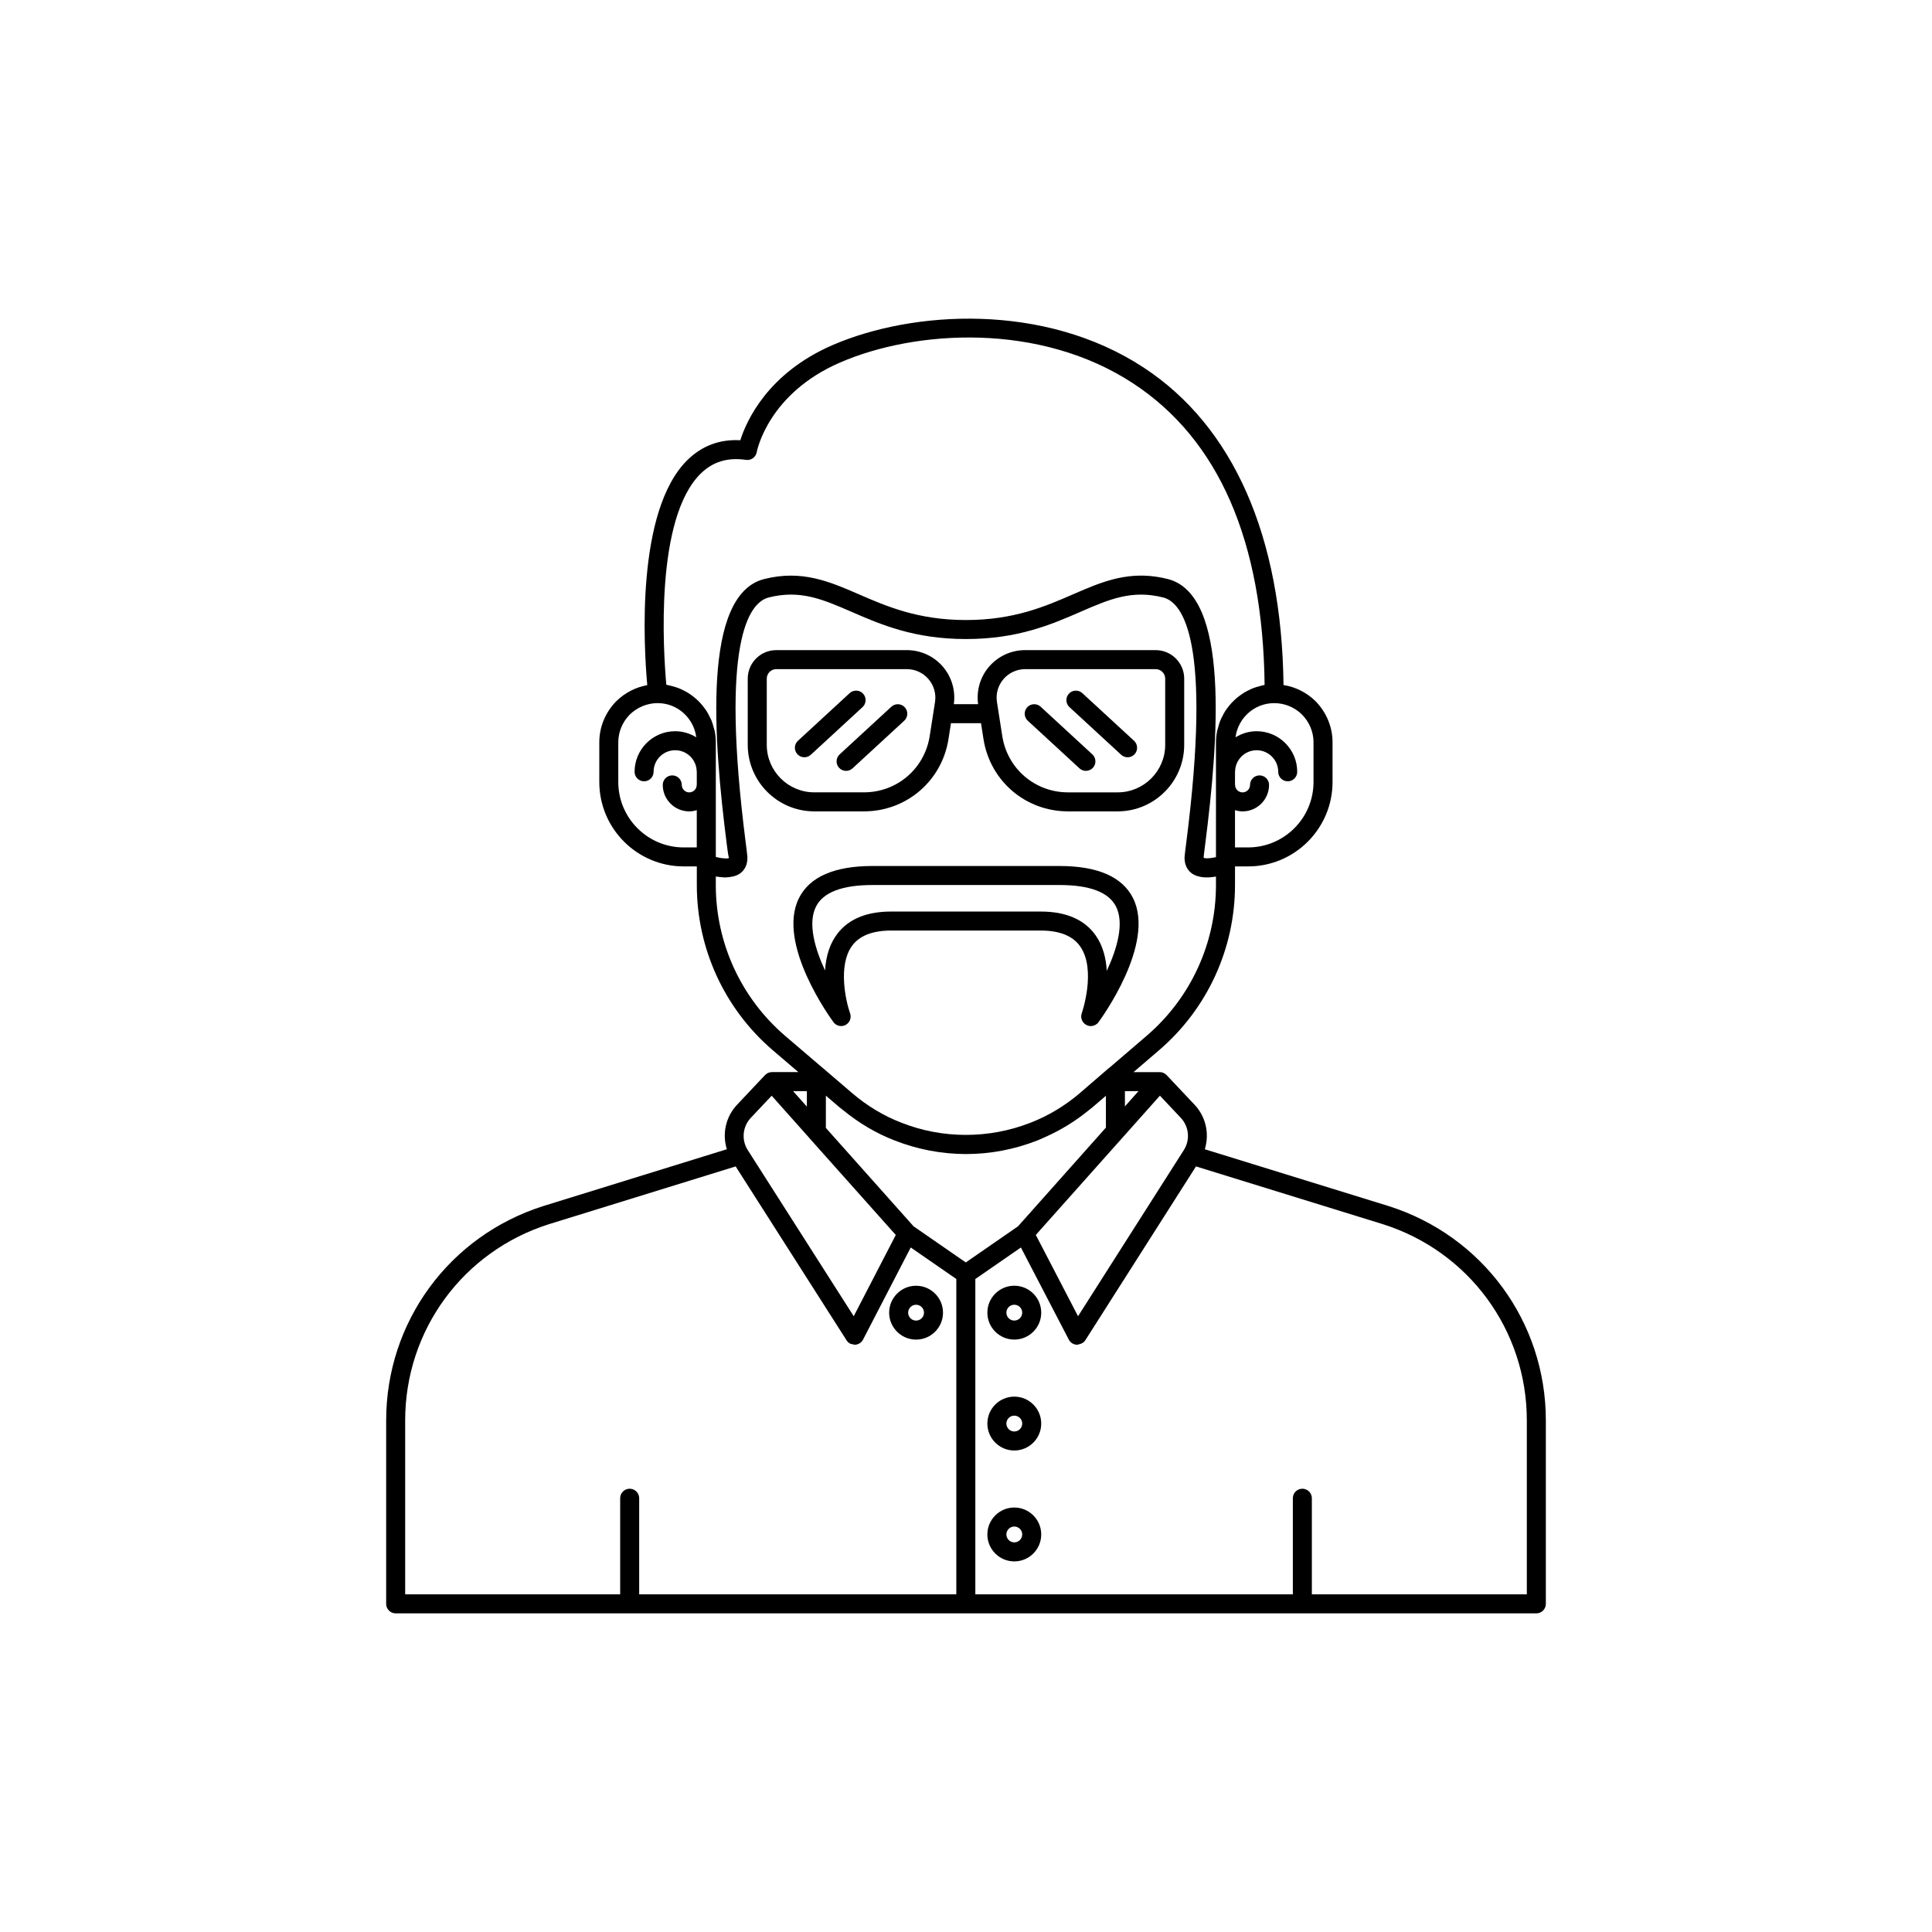 <?xml version="1.0" encoding="UTF-8"?>
<!-- Uploaded to: SVG Repo, www.svgrepo.com, Generator: SVG Repo Mixer Tools -->
<svg fill="#000000" width="800px" height="800px" version="1.1" viewBox="144 144 512 512" xmlns="http://www.w3.org/2000/svg">
 <g>
  <path d="m511.93 463.6-48.645-15.035c1.258-4.062 0.324-8.578-2.707-11.793l-7.41-7.859c-0.008-0.008-0.02-0.012-0.027-0.02-0.457-0.473-1.094-0.773-1.805-0.773h-6.938l6.816-5.844c12.758-10.965 20.074-26.906 20.074-43.73v-4.938h3.477c12.336 0 22.371-10.035 22.371-22.367v-10.527c0-4.055-1.598-7.918-4.535-10.922-2.356-2.305-5.301-3.742-8.457-4.254-0.477-39.426-13.254-68.512-37.082-84.145-26.281-17.25-61.18-15.16-82.469-5.922-17.141 7.434-22.77 20.055-24.406 25.195-5.465-0.301-10.133 1.469-13.953 5.188-13.816 13.465-11.609 49.695-10.703 59.711-3.051 0.555-5.894 2-8.215 4.266-2.898 2.961-4.496 6.828-4.496 10.879v10.527c0 12.336 10.035 22.367 22.367 22.367h3.477v4.938c0 16.824 7.316 32.762 20.078 43.734l6.832 5.84h-7.008c-0.711 0-1.348 0.301-1.805 0.773-0.008 0.008-0.02 0.012-0.027 0.02l-7.41 7.859c-3.031 3.215-3.965 7.731-2.707 11.793l-48.609 15.043c-24.93 7.887-41.672 30.719-41.672 56.816v48.617c0 1.391 1.125 2.519 2.519 2.519h302.29c1.391 0 2.519-1.125 2.519-2.519v-48.617c0-26.105-16.762-48.938-41.73-56.82zm-54.203-14.816-28.035 44.027-11.191-21.539 0.984-1.105 31.906-35.805 5.527 5.863c2.199 2.34 2.531 5.856 0.809 8.559zm-103.55-15.625h3.652v4.098zm8.691 1.203 3.602 3.078c0.324 0.277 0.664 0.516 0.992 0.781 4.199 3.43 8.773 6.148 13.629 8.012 5.965 2.359 12.504 3.602 18.91 3.602 6.441 0 12.801-1.211 18.898-3.594 0.75-0.293 1.473-0.641 2.207-0.969 4.078-1.816 7.914-4.176 11.445-7.062 0.324-0.266 0.668-0.504 0.984-0.777l3.543-3.039v8.434l-21.059 23.652-2.242 2.516-3.234 2.234-10.598 7.328-13.836-9.57-0.27-0.301-22.977-25.781zm79.25-1.203h3.602l-3.602 4.043zm49.98-92.445v10.527c0 9.559-7.777 17.332-17.332 17.332h-3.477v-9.875c0.641 0.191 1.301 0.328 2.004 0.328 3.871 0 7.019-3.148 7.019-7.019 0-1.391-1.125-2.519-2.519-2.519-1.391 0-2.519 1.125-2.519 2.519 0 1.094-0.887 1.984-1.98 1.984s-1.984-0.891-1.984-1.984c0-0.035-0.02-0.062-0.02-0.098v-3.277c0-0.035 0.02-0.062 0.02-0.098 0-3.152 2.562-5.715 5.715-5.715 3.152 0 5.715 2.562 5.715 5.715 0 1.391 1.125 2.519 2.519 2.519 1.391 0 2.519-1.125 2.519-2.519 0-5.93-4.824-10.754-10.754-10.754-2.059 0-3.965 0.609-5.602 1.617 0.656-5.094 4.973-9.062 10.246-9.062 2.762 0 5.391 1.086 7.371 3.019 1.969 2.016 3.059 4.629 3.059 7.359zm-162.35-71.254c3.195-3.113 7.098-4.297 11.957-3.59 1.332 0.211 2.582-0.707 2.832-2.031 0.121-0.633 3.18-15.566 22.055-23.75 20.086-8.723 52.977-10.715 77.703 5.512 22.672 14.875 34.387 41.75 34.84 79.898-0.102 0.016-0.195 0.059-0.297 0.078-0.383 0.07-0.742 0.191-1.113 0.289-0.566 0.152-1.129 0.305-1.668 0.52-0.371 0.145-0.723 0.324-1.082 0.496-0.5 0.242-0.988 0.496-1.457 0.793-0.34 0.215-0.664 0.445-0.988 0.684-0.438 0.324-0.855 0.668-1.258 1.039-0.297 0.273-0.582 0.547-0.855 0.84-0.375 0.402-0.715 0.828-1.047 1.266-0.238 0.316-0.477 0.625-0.688 0.961-0.309 0.48-0.566 0.988-0.816 1.504-0.168 0.34-0.348 0.664-0.488 1.016-0.238 0.59-0.406 1.207-0.57 1.832-0.082 0.316-0.199 0.613-0.262 0.938-0.188 0.957-0.301 1.945-0.301 2.957v30.43c-0.473 0.117-0.91 0.191-1.32 0.25-0.152 0.02-0.285 0.031-0.426 0.043-0.25 0.023-0.477 0.035-0.676 0.031-0.105 0-0.215 0-0.305-0.012-0.254-0.027-0.465-0.078-0.555-0.172 0.043-0.543 0.191-1.699 0.402-3.34 3.613-28.242 6.527-66.273-9.852-70.48-8.746-2.227-15.469-0.055-22.223 2.785-0.965 0.406-1.93 0.824-2.902 1.246-7.356 3.203-15.695 6.824-28.387 6.824-12.695 0-21.031-3.625-28.395-6.82-7.781-3.379-15.133-6.57-25.133-4.031-16.367 4.207-13.457 42.242-9.844 70.48 0.211 1.645 0.359 2.801 0.562 3.441-0.145 0.082-0.414 0.113-0.73 0.117-0.066 0-0.141-0.004-0.211-0.004-0.289-0.008-0.617-0.035-0.977-0.086-0.078-0.012-0.152-0.02-0.23-0.031-0.426-0.066-0.883-0.164-1.344-0.277v-30.395c0-1.016-0.109-2.008-0.301-2.973-0.062-0.32-0.18-0.621-0.262-0.934-0.164-0.629-0.332-1.25-0.574-1.844-0.141-0.352-0.328-0.676-0.496-1.016-0.254-0.52-0.512-1.031-0.824-1.516-0.215-0.336-0.457-0.641-0.695-0.957-0.332-0.441-0.672-0.871-1.051-1.273-0.277-0.297-0.57-0.566-0.867-0.84-0.402-0.367-0.816-0.711-1.254-1.035-0.328-0.242-0.66-0.469-1.008-0.684-0.465-0.289-0.945-0.543-1.438-0.781-0.371-0.18-0.734-0.352-1.121-0.5-0.52-0.199-1.055-0.355-1.602-0.5-0.398-0.105-0.789-0.219-1.199-0.293-0.145-0.027-0.277-0.082-0.422-0.102-0.801-8.883-3.086-44.074 9.16-56.004zm-21.895 81.781v-10.527c0-2.727 1.086-5.344 3.019-7.32 2.016-1.973 4.648-3.059 7.41-3.059 5.269 0 9.586 3.965 10.242 9.059-1.637-1.004-3.539-1.613-5.598-1.613-5.93 0-10.754 4.824-10.754 10.754 0 1.391 1.125 2.519 2.519 2.519 1.391 0 2.519-1.125 2.519-2.519 0-3.152 2.562-5.715 5.715-5.715 3.152 0 5.715 2.562 5.715 5.715 0 0.027 0.016 0.047 0.016 0.074v3.324c0 0.027-0.016 0.047-0.016 0.074 0 1.094-0.891 1.984-1.984 1.984s-1.98-0.891-1.98-1.984c0-1.391-1.125-2.519-2.519-2.519-1.391 0-2.519 1.125-2.519 2.519 0 3.871 3.148 7.019 7.019 7.019 0.699 0 1.359-0.133 1.996-0.324v9.875h-3.477c-9.551-0.004-17.324-7.777-17.324-17.336zm25.844 27.305v-2.262c0.105 0.02 0.227 0.027 0.336 0.043 0.258 0.043 0.512 0.074 0.777 0.105 0.324 0.039 0.645 0.062 0.977 0.074 0.152 0.008 0.305 0.035 0.457 0.035 0.102 0 0.195-0.031 0.293-0.035 0.453-0.012 0.891-0.074 1.324-0.156 0.207-0.039 0.41-0.062 0.605-0.121 0.613-0.176 1.203-0.418 1.715-0.797 0.785-0.582 2.07-1.949 1.871-4.543-0.043-0.582-0.203-1.824-0.43-3.59-6.832-53.402 0.887-63.625 6.094-64.961 8.324-2.109 14.309 0.488 21.879 3.773 7.816 3.398 16.664 7.242 30.406 7.242 13.738 0 22.59-3.844 30.402-7.238 7.578-3.293 13.562-5.883 21.871-3.773 5.211 1.34 12.934 11.559 6.102 64.961-0.227 1.766-0.383 3.012-0.43 3.586-0.203 2.562 1.059 3.93 1.828 4.516 0.406 0.312 0.867 0.531 1.344 0.707 0.145 0.051 0.297 0.082 0.445 0.125 0.352 0.098 0.707 0.18 1.078 0.223 0.176 0.02 0.348 0.035 0.523 0.047 0.371 0.023 0.742 0.027 1.117 0.008 0.16-0.008 0.316-0.008 0.473-0.023 0.473-0.039 0.941-0.098 1.395-0.18 0.031-0.004 0.066-0.008 0.098-0.012v2.246c0 15.355-6.676 29.902-18.312 39.902l-9.883 8.477c-0.027 0.023-0.066 0.02-0.094 0.043l-7.641 6.59-0.066 0.059c-3.984 3.414-8.414 6.082-13.188 7.93-11 4.305-23.305 4.269-34.148-0.004-4.715-1.812-9.148-4.477-13.172-7.926l-0.168-0.145-7.594-6.508c-0.012-0.008-0.027-0.008-0.039-0.016l-9.934-8.492c-11.637-10.008-18.312-24.555-18.312-39.91zm9.285 61.688 5.523-5.859 9.926 11.141c0.016 0.02 0.02 0.043 0.035 0.059l22.926 25.707-11.145 21.531-28.082-44.027c-1.719-2.703-1.387-6.219 0.816-8.551zm-91.605 80.188c0-23.891 15.328-44.793 38.129-52.008l49.453-15.301 29.398 46.094c0.23 0.363 0.551 0.656 0.918 0.855 0.207 0.117 0.445 0.121 0.676 0.172 0.18 0.039 0.344 0.137 0.531 0.137 0.035 0 0.078 0 0.113-0.004 0.898-0.043 1.711-0.559 2.121-1.359l12.641-24.414 12.078 8.352v83.57l-84.043 0.004v-25.473c0-1.391-1.125-2.519-2.519-2.519-1.391 0-2.519 1.125-2.519 2.519v25.473h-56.977zm297.25 46.098h-56.969v-25.473c0-1.391-1.125-2.519-2.519-2.519-1.391 0-2.519 1.125-2.519 2.519v25.473h-84.145v-83.57l12.078-8.352 12.695 24.418c0.414 0.797 1.227 1.312 2.121 1.352 0.035 0.004 0.074 0.004 0.109 0.004 0.176 0 0.328-0.09 0.5-0.129 0.66-0.129 1.258-0.457 1.629-1.039l29.344-46.09 49.488 15.297c22.84 7.211 38.188 28.117 38.188 52.012z"/>
  <path d="m412.8 484.73c-3.938 0-7.137 3.199-7.137 7.137s3.199 7.137 7.137 7.137 7.137-3.199 7.137-7.137-3.203-7.137-7.137-7.137zm0 9.234c-1.156 0-2.098-0.941-2.098-2.098s0.941-2.098 2.098-2.098 2.098 0.941 2.098 2.098-0.941 2.098-2.098 2.098z"/>
  <path d="m386.77 499.01c3.938 0 7.137-3.199 7.137-7.137s-3.199-7.137-7.137-7.137c-3.934 0-7.137 3.199-7.137 7.137 0 3.934 3.203 7.137 7.137 7.137zm0-9.238c1.156 0 2.098 0.941 2.098 2.098s-0.941 2.098-2.098 2.098c-1.16 0-2.102-0.941-2.102-2.098 0-1.152 0.945-2.098 2.102-2.098z"/>
  <path d="m412.8 514.12c-3.938 0-7.137 3.203-7.137 7.141s3.199 7.137 7.137 7.137 7.137-3.199 7.137-7.137-3.203-7.141-7.137-7.141zm0 9.238c-1.156 0-2.098-0.941-2.098-2.098 0-1.16 0.941-2.102 2.098-2.102s2.098 0.941 2.098 2.102c0 1.152-0.941 2.098-2.098 2.098z"/>
  <path d="m412.8 543.51c-3.938 0-7.137 3.199-7.137 7.137s3.199 7.141 7.137 7.141 7.137-3.203 7.137-7.141-3.203-7.137-7.137-7.137zm0 9.234c-1.156 0-2.098-0.941-2.098-2.102 0-1.156 0.941-2.098 2.098-2.098s2.098 0.941 2.098 2.098c0 1.16-0.941 2.102-2.098 2.102z"/>
  <path d="m424.79 373.5h-49.582c-10.078 0-16.625 2.856-19.461 8.48-6.094 12.086 8.512 32.066 9.137 32.91 0.488 0.66 1.25 1.02 2.027 1.02 0.402 0 0.805-0.094 1.18-0.293 0.941-0.5 1.445-1.523 1.316-2.547-0.023-0.195-0.074-0.391-0.145-0.578-1.133-3.238-3.199-12.551 0.457-17.723 1.953-2.762 5.461-4.164 10.426-4.164h39.664c4.961 0 8.465 1.398 10.418 4.156 4.422 6.242 0.484 17.68 0.441 17.797-0.277 0.793-0.121 1.672 0.383 2.344 0.508 0.676 1.379 1.086 2.172 1.008 0.75-0.039 1.445-0.414 1.891-1.02 0.625-0.844 15.23-20.824 9.137-32.91-2.836-5.625-9.383-8.48-19.461-8.48zm12.512 27.785c-0.18-3.258-0.977-6.621-2.957-9.422-2.953-4.176-7.844-6.293-14.539-6.293h-39.66c-6.356 0-11.098 1.918-14.09 5.695-2.031 2.566-3.176 5.898-3.406 9.93-2.734-5.875-4.621-12.547-2.402-16.945 1.91-3.789 6.945-5.711 14.965-5.711h49.582c8.016 0 13.051 1.922 14.961 5.707 2.227 4.414 0.305 11.137-2.453 17.039z"/>
  <path d="m372.96 359.02c11.246 0 20.668-8.066 22.402-19.18l0.652-4.184h7.965l0.652 4.184c1.734 11.113 11.152 19.18 22.402 19.18h13.16c9.723 0 17.633-7.91 17.633-17.633v-17.539c0-4.168-3.391-7.559-7.559-7.559h-34.598c-3.684 0-7.172 1.605-9.57 4.402-2.352 2.746-3.383 6.352-2.887 9.926h-6.438c0.496-3.574-0.539-7.18-2.887-9.926-2.394-2.801-5.883-4.402-9.57-4.402h-34.598c-4.168 0-7.559 3.391-7.559 7.559v17.539c0 9.723 7.91 17.633 17.633 17.633zm36.969-35.047c1.438-1.676 3.531-2.641 5.742-2.641h34.598c1.391 0 2.519 1.129 2.519 2.519v17.539c0 6.945-5.652 12.594-12.594 12.594h-13.16c-8.746 0-16.074-6.273-17.422-14.918l-1.406-9.012c-0.348-2.188 0.281-4.402 1.723-6.082zm-62.727 17.414v-17.539c0-1.391 1.129-2.519 2.519-2.519h34.598c2.211 0 4.305 0.965 5.742 2.641 1.438 1.68 2.07 3.894 1.727 6.078l-1.406 9.012c-1.348 8.645-8.676 14.918-17.422 14.918h-13.16c-6.949 0.004-12.598-5.644-12.598-12.59z"/>
  <path d="m372.73 327.83c-0.938-1.02-2.535-1.082-3.559-0.145l-13.707 12.629c-1.023 0.941-1.086 2.535-0.145 3.559 0.496 0.539 1.172 0.812 1.852 0.812 0.609 0 1.223-0.223 1.707-0.668l13.707-12.629c1.023-0.941 1.086-2.535 0.145-3.559z"/>
  <path d="m366.37 347.48c0.496 0.539 1.172 0.812 1.852 0.812 0.609 0 1.223-0.223 1.707-0.668l13.703-12.629c1.023-0.941 1.086-2.535 0.145-3.559-0.941-1.02-2.531-1.086-3.559-0.145l-13.703 12.629c-1.023 0.941-1.09 2.535-0.145 3.559z"/>
  <path d="m441.12 344.02c0.484 0.445 1.098 0.668 1.707 0.668 0.68 0 1.355-0.273 1.852-0.812 0.941-1.023 0.879-2.617-0.145-3.559l-13.707-12.629c-1.02-0.938-2.613-0.875-3.559 0.145-0.941 1.023-0.879 2.617 0.145 3.559z"/>
  <path d="m430.07 347.62c0.484 0.445 1.098 0.668 1.707 0.668 0.68 0 1.355-0.273 1.852-0.812 0.941-1.023 0.879-2.617-0.145-3.559l-13.703-12.629c-1.02-0.941-2.613-0.875-3.559 0.145-0.941 1.023-0.879 2.617 0.145 3.559z"/>
 </g>
</svg>
